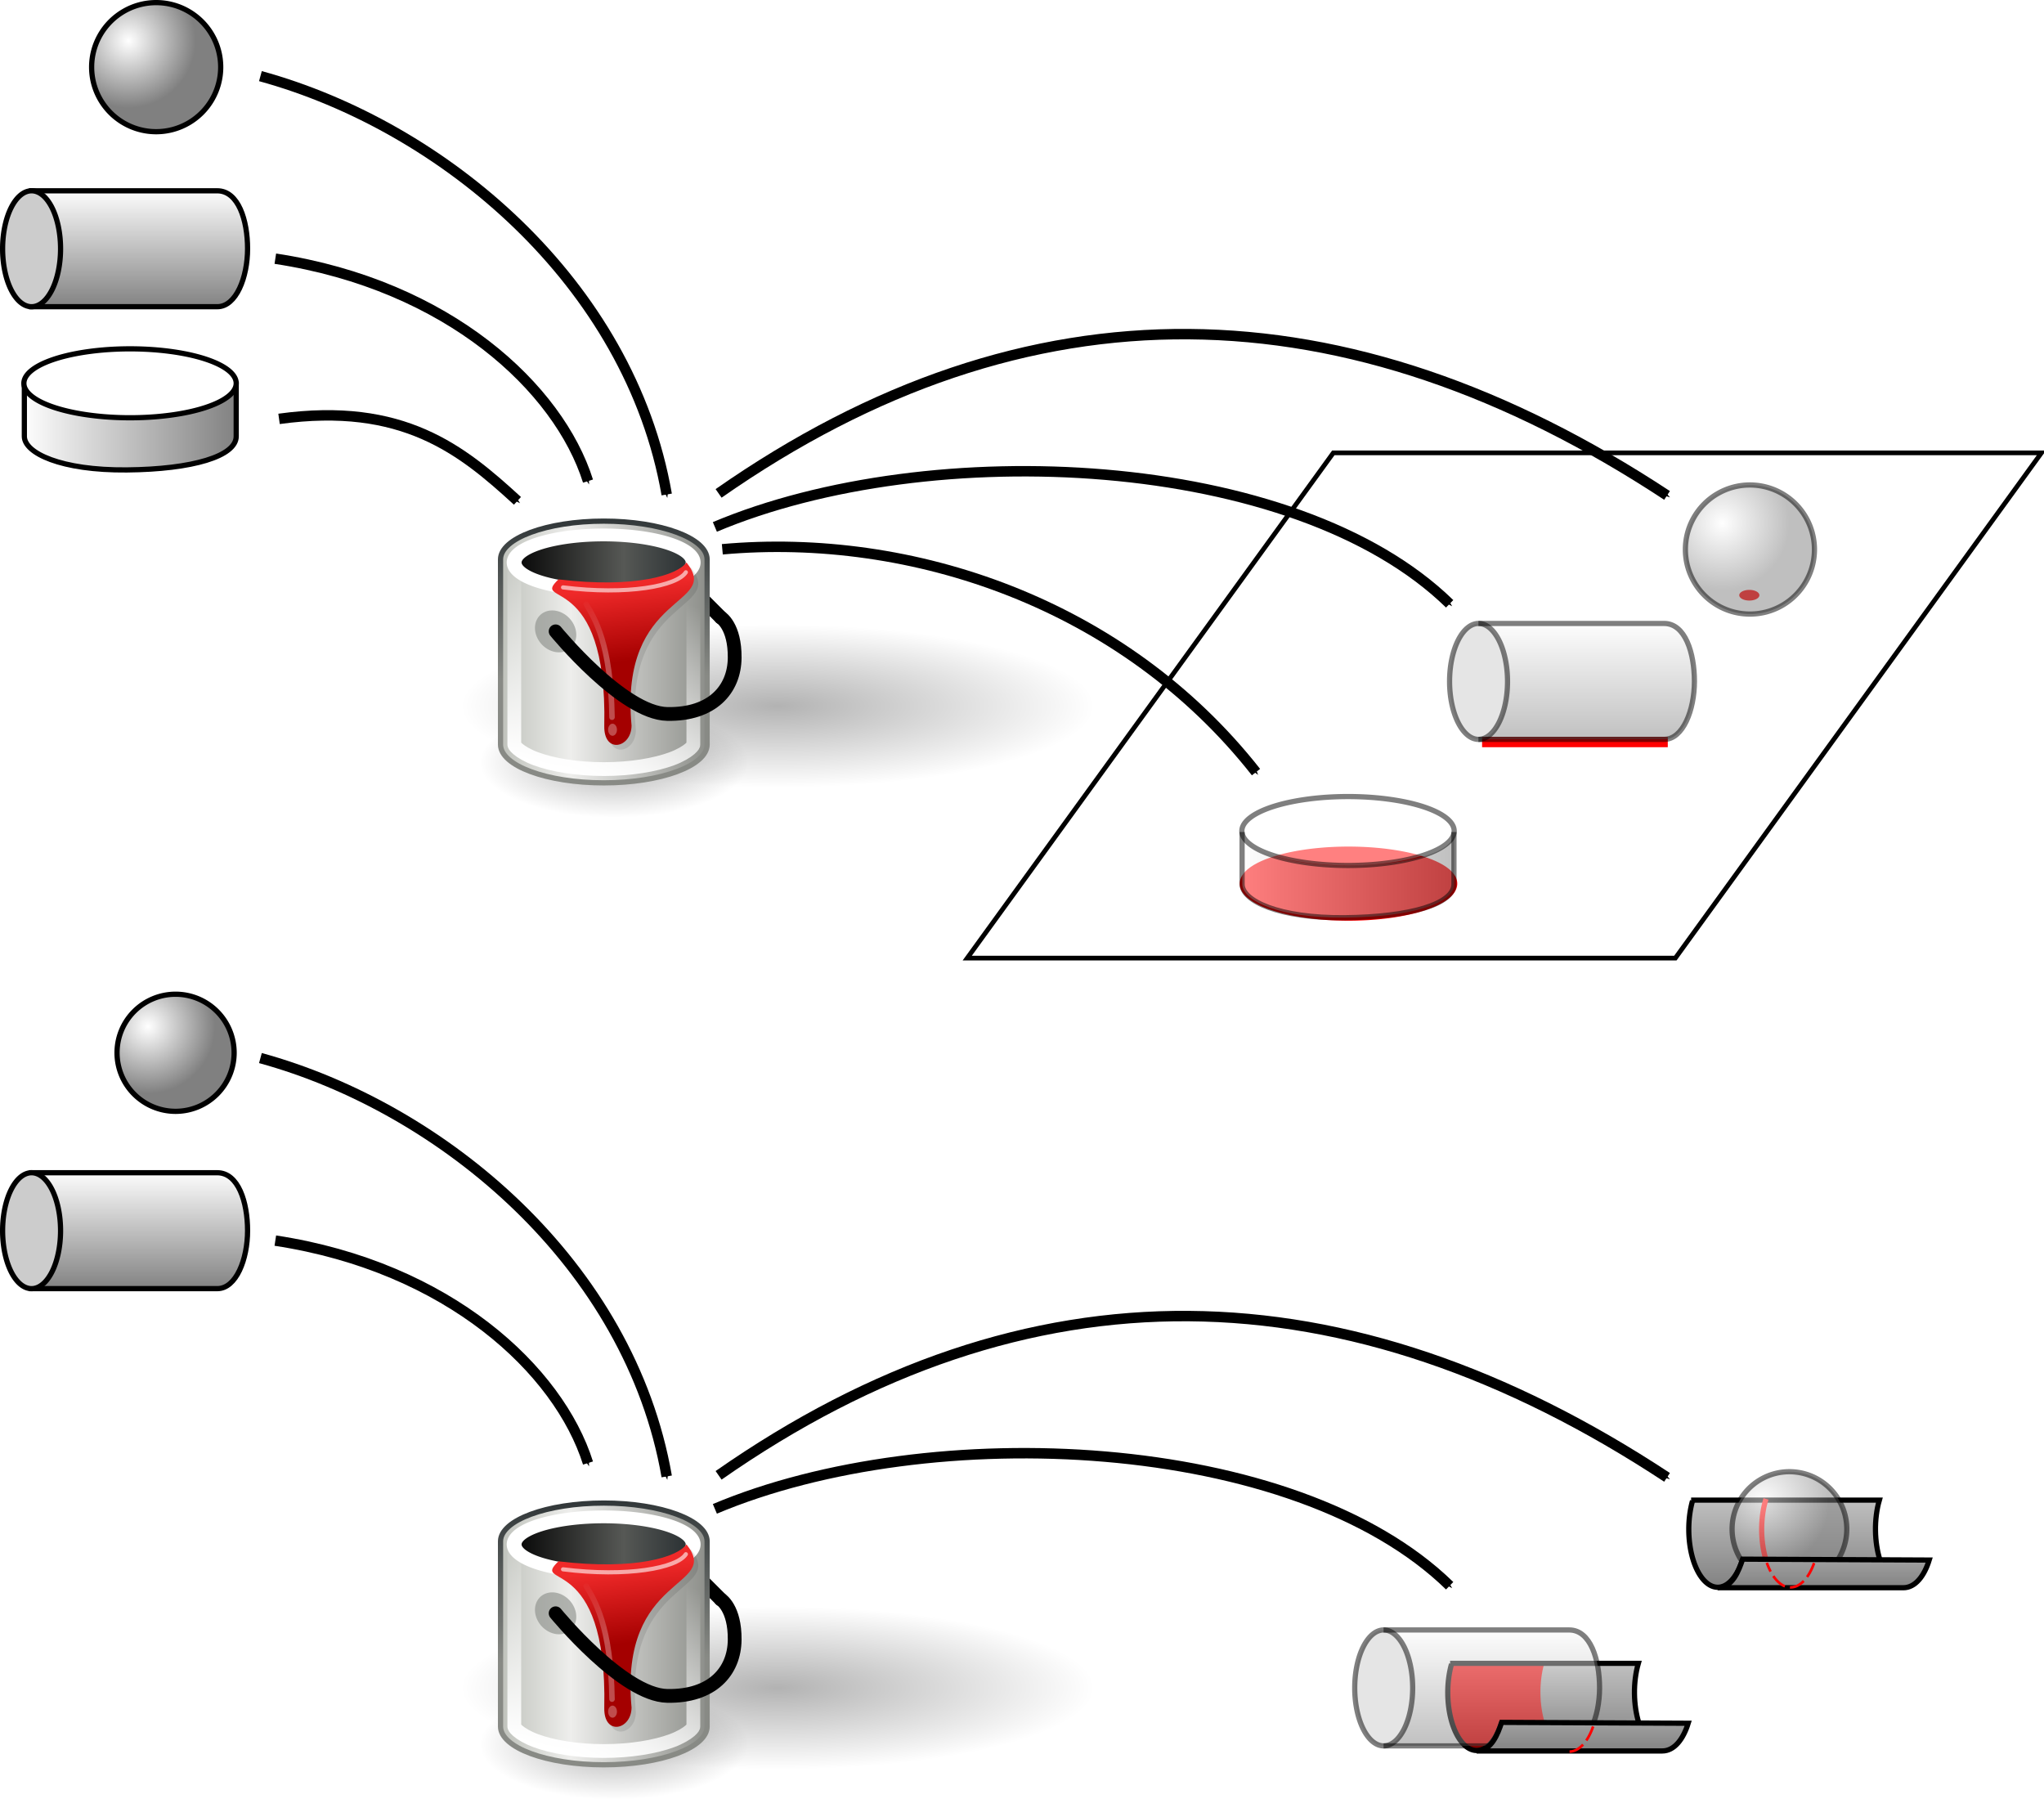 <?xml version="1.0" encoding="UTF-8" standalone="no"?>
<!-- Created with Inkscape (http://www.inkscape.org/) -->
<svg
   xmlns:dc="http://purl.org/dc/elements/1.1/"
   xmlns:cc="http://creativecommons.org/ns#"
   xmlns:rdf="http://www.w3.org/1999/02/22-rdf-syntax-ns#"
   xmlns:svg="http://www.w3.org/2000/svg"
   xmlns="http://www.w3.org/2000/svg"
   xmlns:xlink="http://www.w3.org/1999/xlink"
   xmlns:sodipodi="http://sodipodi.sourceforge.net/DTD/sodipodi-0.dtd"
   xmlns:inkscape="http://www.inkscape.org/namespaces/inkscape"
   width="391.947"
   height="344.959"
   id="svg2"
   sodipodi:version="0.32"
   inkscape:version="0.46"
   sodipodi:docname="liaisons_zone_contact_peinture.svg"
   inkscape:output_extension="org.inkscape.output.svg.inkscape"
   version="1.0">
  <defs
     id="defs4">
    <marker
       inkscape:stockid="Arrow1Mend"
       orient="auto"
       refY="0"
       refX="0"
       id="Arrow1Mend"
       style="overflow:visible">
      <path
         id="path4033"
         d="M 0,0 L 5,-5 L -12.5,0 L 5,5 L 0,0 z"
         style="fill-rule:evenodd;stroke:#000000;stroke-width:1pt;marker-start:none"
         transform="matrix(-0.4,0,0,-0.4,-4,0)" />
    </marker>
    <linearGradient
       id="linearGradient3937">
      <stop
         style="stop-color:#ffffff;stop-opacity:1;"
         offset="0"
         id="stop3939" />
      <stop
         style="stop-color:#808080;stop-opacity:1;"
         offset="1"
         id="stop3941" />
    </linearGradient>
    <inkscape:perspective
       sodipodi:type="inkscape:persp3d"
       inkscape:vp_x="0 : 526.18109 : 1"
       inkscape:vp_y="0 : 1000 : 0"
       inkscape:vp_z="744.09448 : 526.18109 : 1"
       inkscape:persp3d-origin="372.04724 : 350.78739 : 1"
       id="perspective10" />
    <linearGradient
       id="linearGradient11400">
      <stop
         id="stop11402"
         offset="0"
         style="stop-color:#000000;stop-opacity:1;" />
      <stop
         id="stop11404"
         offset="1"
         style="stop-color:#000000;stop-opacity:0;" />
    </linearGradient>
    <linearGradient
       id="linearGradient5137">
      <stop
         id="stop5139"
         offset="0"
         style="stop-color:#eeeeec;stop-opacity:1;" />
      <stop
         id="stop5141"
         offset="1"
         style="stop-color:#e6e6e3;stop-opacity:1;" />
    </linearGradient>
    <linearGradient
       id="linearGradient5225"
       inkscape:collect="always">
      <stop
         id="stop5227"
         offset="0"
         style="stop-color:black;stop-opacity:1;" />
      <stop
         id="stop5229"
         offset="1"
         style="stop-color:black;stop-opacity:0;" />
    </linearGradient>
    <linearGradient
       id="linearGradient5233">
      <stop
         id="stop5235"
         offset="0"
         style="stop-color:#888a85;stop-opacity:1" />
      <stop
         id="stop5237"
         offset="1"
         style="stop-color:#888a85;stop-opacity:1" />
    </linearGradient>
    <linearGradient
       id="linearGradient2872">
      <stop
         id="stop2874"
         offset="0"
         style="stop-color:black;stop-opacity:1;" />
      <stop
         id="stop2876"
         offset="1"
         style="stop-color:#d42828;stop-opacity:1;" />
    </linearGradient>
    <linearGradient
       id="linearGradient2875">
      <stop
         id="stop2877"
         offset="0"
         style="stop-color:#ef2929;stop-opacity:1;" />
      <stop
         id="stop2879"
         offset="1"
         style="stop-color:#c00;stop-opacity:1" />
    </linearGradient>
    <linearGradient
       id="linearGradient2899">
      <stop
         id="stop2901"
         offset="0"
         style="stop-color:#8f5902;stop-opacity:1;" />
      <stop
         id="stop2903"
         offset="1"
         style="stop-color:#633d00;stop-opacity:1;" />
    </linearGradient>
    <linearGradient
       id="linearGradient2907">
      <stop
         id="stop2909"
         offset="0"
         style="stop-color:#c17d11;stop-opacity:1" />
      <stop
         id="stop2911"
         offset="1"
         style="stop-color:#e9b96e;stop-opacity:1;" />
    </linearGradient>
    <linearGradient
       id="linearGradient2915">
      <stop
         id="stop2917"
         offset="0"
         style="stop-color:#e9b96e;stop-opacity:1;" />
      <stop
         id="stop2919"
         offset="1"
         style="stop-color:#c17d11;stop-opacity:1" />
    </linearGradient>
    <linearGradient
       id="linearGradient2976">
      <stop
         id="stop2978"
         offset="0"
         style="stop-color:black;stop-opacity:1;" />
      <stop
         style="stop-color:#565855;stop-opacity:1;"
         offset="0.663"
         id="stop2984" />
      <stop
         id="stop2980"
         offset="1"
         style="stop-color:#2e3436;stop-opacity:1" />
    </linearGradient>
    <linearGradient
       id="linearGradient2986">
      <stop
         id="stop2988"
         offset="0"
         style="stop-color:#babdb6;stop-opacity:1" />
      <stop
         style="stop-color:#eeeeec;stop-opacity:1;"
         offset="0.349"
         id="stop2994" />
      <stop
         id="stop2990"
         offset="1"
         style="stop-color:#888a85;stop-opacity:1" />
    </linearGradient>
    <linearGradient
       id="linearGradient3014"
       inkscape:collect="always">
      <stop
         id="stop3016"
         offset="0"
         style="stop-color:white;stop-opacity:1;" />
      <stop
         id="stop3018"
         offset="1"
         style="stop-color:white;stop-opacity:0;" />
    </linearGradient>
    <linearGradient
       id="linearGradient3080">
      <stop
         id="stop3082"
         offset="0"
         style="stop-color:#a40000;stop-opacity:1" />
      <stop
         id="stop3084"
         offset="1"
         style="stop-color:#ef2929;stop-opacity:1" />
    </linearGradient>
    <linearGradient
       id="linearGradient3096"
       inkscape:collect="always">
      <stop
         id="stop3098"
         offset="0"
         style="stop-color:white;stop-opacity:1;" />
      <stop
         id="stop3100"
         offset="1"
         style="stop-color:white;stop-opacity:0;" />
    </linearGradient>
    <linearGradient
       inkscape:collect="always"
       id="linearGradient3170">
      <stop
         style="stop-color:#2e3436;stop-opacity:1"
         offset="0"
         id="stop3172" />
      <stop
         style="stop-color:#888a85;stop-opacity:1"
         offset="1"
         id="stop3174" />
    </linearGradient>
    <linearGradient
       id="linearGradient3178">
      <stop
         id="stop3180"
         offset="0"
         style="stop-color:#babdb6;stop-opacity:1" />
      <stop
         id="stop3182"
         offset="1"
         style="stop-color:#d3d7cf;stop-opacity:1" />
    </linearGradient>
    <linearGradient
       id="linearGradient3186">
      <stop
         id="stop3188"
         offset="0"
         style="stop-color:#555753;stop-opacity:1" />
      <stop
         id="stop3190"
         offset="1"
         style="stop-color:#888a85;stop-opacity:1" />
    </linearGradient>
    <inkscape:perspective
       id="perspective2703"
       inkscape:persp3d-origin="24 : 16 : 1"
       inkscape:vp_z="48 : 24 : 1"
       inkscape:vp_y="0 : 1000 : 0"
       inkscape:vp_x="0 : 24 : 1"
       sodipodi:type="inkscape:persp3d" />
    <radialGradient
       inkscape:collect="always"
       xlink:href="#linearGradient5225"
       id="radialGradient3869"
       gradientUnits="userSpaceOnUse"
       gradientTransform="matrix(2.557,0,0,0.658,17.98,997.037)"
       cx="23.938"
       cy="42.688"
       fx="23.938"
       fy="42.688"
       r="23.76" />
    <radialGradient
       inkscape:collect="always"
       xlink:href="#linearGradient5225"
       id="radialGradient3871"
       gradientUnits="userSpaceOnUse"
       gradientTransform="matrix(1,0,0,0.248,0,32.117)"
       cx="23.938"
       cy="42.688"
       fx="23.938"
       fy="42.688"
       r="23.76" />
    <linearGradient
       inkscape:collect="always"
       xlink:href="#linearGradient2976"
       id="linearGradient3879"
       gradientUnits="userSpaceOnUse"
       x1="62.96"
       y1="31"
       x2="76.702"
       y2="31" />
    <linearGradient
       inkscape:collect="always"
       xlink:href="#linearGradient3096"
       id="linearGradient3889"
       gradientUnits="userSpaceOnUse"
       gradientTransform="matrix(2.641,0,0,2.641,16.798,917.048)"
       x1="11.297"
       y1="37.5"
       x2="10.297"
       y2="32.891" />
    <linearGradient
       inkscape:collect="always"
       xlink:href="#linearGradient3080"
       id="linearGradient3892"
       gradientUnits="userSpaceOnUse"
       gradientTransform="matrix(2.641,0,0,2.641,16.798,917.048)"
       x1="11.27"
       y1="37.857"
       x2="10.562"
       y2="32.488" />
    <linearGradient
       inkscape:collect="always"
       xlink:href="#linearGradient3014"
       id="linearGradient3898"
       gradientUnits="userSpaceOnUse"
       gradientTransform="matrix(2.641,0,0,2.641,-102.053,890.636)"
       x1="47.52"
       y1="53.989"
       x2="51.531"
       y2="40.391" />
    <linearGradient
       inkscape:collect="always"
       xlink:href="#linearGradient2986"
       id="linearGradient3901"
       gradientUnits="userSpaceOnUse"
       gradientTransform="matrix(2.652,0,0,2.703,-102.581,888.313)"
       x1="47.999"
       y1="47.27"
       x2="63.938"
       y2="47.27" />
    <linearGradient
       inkscape:collect="always"
       xlink:href="#linearGradient3170"
       id="linearGradient3903"
       gradientUnits="userSpaceOnUse"
       x1="5.312"
       y1="26.999"
       x2="5.625"
       y2="39"
       gradientTransform="matrix(2.641,0,0,2.641,22.08,917.048)" />
    <radialGradient
       inkscape:collect="always"
       xlink:href="#linearGradient3937"
       id="radialGradient3943"
       cx="5.303"
       cy="956.903"
       fx="5.303"
       fy="956.903"
       r="12.875"
       gradientUnits="userSpaceOnUse" />
    <linearGradient
       inkscape:collect="always"
       xlink:href="#linearGradient3937"
       id="linearGradient3980"
       gradientUnits="userSpaceOnUse"
       x1="33.209"
       y1="950.847"
       x2="33.209"
       y2="974.07"
       gradientTransform="translate(-11.429,-20.714)" />
    <linearGradient
       inkscape:collect="always"
       xlink:href="#linearGradient3937"
       id="linearGradient4004"
       x1="2.089"
       y1="972.719"
       x2="43.714"
       y2="972.719"
       gradientUnits="userSpaceOnUse" />
    <linearGradient
       inkscape:collect="always"
       xlink:href="#linearGradient3937"
       id="linearGradient7447"
       gradientUnits="userSpaceOnUse"
       gradientTransform="translate(380.051,9.982)"
       x1="33.209"
       y1="950.847"
       x2="33.209"
       y2="974.07" />
    <radialGradient
       inkscape:collect="always"
       xlink:href="#linearGradient3937"
       id="radialGradient7451"
       gradientUnits="userSpaceOnUse"
       cx="5.303"
       cy="956.903"
       fx="5.303"
       fy="956.903"
       r="12.875" />
    <linearGradient
       inkscape:collect="always"
       xlink:href="#linearGradient3937"
       id="linearGradient7453"
       gradientUnits="userSpaceOnUse"
       gradientTransform="translate(318.574,57.597)"
       x1="2.089"
       y1="972.719"
       x2="43.714"
       y2="972.719" />
    <radialGradient
       inkscape:collect="always"
       xlink:href="#linearGradient5225"
       id="radialGradient2575"
       gradientUnits="userSpaceOnUse"
       gradientTransform="matrix(2.557,0,0,0.658,17.98,997.037)"
       cx="23.938"
       cy="42.688"
       fx="23.938"
       fy="42.688"
       r="23.76" />
    <radialGradient
       inkscape:collect="always"
       xlink:href="#linearGradient5225"
       id="radialGradient2577"
       gradientUnits="userSpaceOnUse"
       gradientTransform="matrix(1,0,0,0.248,0,32.117)"
       cx="23.938"
       cy="42.688"
       fx="23.938"
       fy="42.688"
       r="23.76" />
    <linearGradient
       inkscape:collect="always"
       xlink:href="#linearGradient2986"
       id="linearGradient2579"
       gradientUnits="userSpaceOnUse"
       gradientTransform="matrix(2.652,0,0,2.703,-102.581,888.313)"
       x1="47.999"
       y1="47.27"
       x2="63.938"
       y2="47.27" />
    <linearGradient
       inkscape:collect="always"
       xlink:href="#linearGradient3170"
       id="linearGradient2581"
       gradientUnits="userSpaceOnUse"
       gradientTransform="matrix(2.641,0,0,2.641,22.08,917.048)"
       x1="5.312"
       y1="26.999"
       x2="5.625"
       y2="39" />
    <linearGradient
       inkscape:collect="always"
       xlink:href="#linearGradient3014"
       id="linearGradient2583"
       gradientUnits="userSpaceOnUse"
       gradientTransform="matrix(2.641,0,0,2.641,-102.053,890.636)"
       x1="47.52"
       y1="53.989"
       x2="51.531"
       y2="40.391" />
    <linearGradient
       inkscape:collect="always"
       xlink:href="#linearGradient2976"
       id="linearGradient2585"
       gradientUnits="userSpaceOnUse"
       x1="62.96"
       y1="31"
       x2="76.702"
       y2="31" />
    <linearGradient
       inkscape:collect="always"
       xlink:href="#linearGradient3080"
       id="linearGradient2587"
       gradientUnits="userSpaceOnUse"
       gradientTransform="matrix(2.641,0,0,2.641,16.798,917.048)"
       x1="11.27"
       y1="37.857"
       x2="10.562"
       y2="32.488" />
    <linearGradient
       inkscape:collect="always"
       xlink:href="#linearGradient3096"
       id="linearGradient2589"
       gradientUnits="userSpaceOnUse"
       gradientTransform="matrix(2.641,0,0,2.641,16.798,917.048)"
       x1="11.297"
       y1="37.5"
       x2="10.297"
       y2="32.891" />
    <radialGradient
       inkscape:collect="always"
       xlink:href="#linearGradient3937"
       id="radialGradient2591"
       gradientUnits="userSpaceOnUse"
       cx="5.303"
       cy="956.903"
       fx="5.303"
       fy="956.903"
       r="12.875" />
    <linearGradient
       inkscape:collect="always"
       xlink:href="#linearGradient3937"
       id="linearGradient2593"
       gradientUnits="userSpaceOnUse"
       gradientTransform="translate(-11.429,-20.714)"
       x1="33.209"
       y1="950.847"
       x2="33.209"
       y2="974.07" />
    <linearGradient
       inkscape:collect="always"
       xlink:href="#linearGradient3937"
       id="linearGradient2599"
       gradientUnits="userSpaceOnUse"
       gradientTransform="translate(380.051,9.982)"
       x1="33.209"
       y1="950.847"
       x2="33.209"
       y2="974.07" />
    <radialGradient
       inkscape:collect="always"
       xlink:href="#linearGradient3937"
       id="radialGradient2601"
       gradientUnits="userSpaceOnUse"
       cx="5.303"
       cy="956.903"
       fx="5.303"
       fy="956.903"
       r="12.875" />
    <linearGradient
       inkscape:collect="always"
       xlink:href="#linearGradient3937"
       id="linearGradient3434"
       gradientUnits="userSpaceOnUse"
       gradientTransform="translate(265.663,194.184)"
       x1="33.209"
       y1="950.847"
       x2="33.209"
       y2="974.07" />
    <linearGradient
       inkscape:collect="always"
       xlink:href="#linearGradient3937"
       id="linearGradient3437"
       gradientUnits="userSpaceOnUse"
       x1="296.793"
       y1="384.252"
       x2="296.793"
       y2="418.65"
       gradientTransform="translate(-5.003,749.522)" />
    <linearGradient
       inkscape:collect="always"
       xlink:href="#linearGradient3937"
       id="linearGradient3463"
       gradientUnits="userSpaceOnUse"
       gradientTransform="translate(41.214,718.228)"
       x1="296.793"
       y1="384.252"
       x2="296.793"
       y2="418.65" />
    <linearGradient
       inkscape:collect="always"
       xlink:href="#linearGradient3937"
       id="linearGradient3465"
       gradientUnits="userSpaceOnUse"
       gradientTransform="translate(311.879,162.891)"
       x1="33.209"
       y1="950.847"
       x2="33.209"
       y2="974.07" />
  </defs>
  <sodipodi:namedview
     id="base"
     pagecolor="#ffffff"
     bordercolor="#666666"
     borderopacity="1.0"
     inkscape:pageopacity="0.0"
     inkscape:pageshadow="2"
     inkscape:zoom="1.0885714"
     inkscape:cx="0.58448227"
     inkscape:cy="126.8507"
     inkscape:document-units="px"
     inkscape:current-layer="layer1"
     showgrid="false"
     inkscape:window-width="906"
     inkscape:window-height="667"
     inkscape:window-x="110"
     inkscape:window-y="99" />
  <g
     inkscape:label="Calque 1"
     inkscape:groupmode="layer"
     id="layer1"
     transform="translate(2.08,-832.052)">
    <path
       style="fill:url(#linearGradient3463);fill-opacity:1;fill-rule:nonzero;stroke:none;stroke-width:1;stroke-linecap:butt;stroke-linejoin:miter;stroke-miterlimit:4;stroke-dashoffset:0;stroke-opacity:1"
       d="M 322.316,1120.072 L 358.143,1120.072 C 357.754,1121.938 357.663,1123.991 357.642,1125.813 C 357.588,1130.549 359.13,1136.378 363.31,1136.378 L 327.139,1136.378 C 323.567,1136.378 321.512,1128.985 321.512,1125.699 C 321.512,1123.917 321.688,1121.623 322.316,1120.072 z"
       id="path3453"
       sodipodi:nodetypes="ccsccsc" />
    <path
       sodipodi:type="arc"
       style="fill:none;fill-opacity:1;fill-rule:nonzero;stroke:#000000;stroke-width:1;stroke-linecap:butt;stroke-linejoin:miter;stroke-miterlimit:4;stroke-dasharray:none;stroke-dashoffset:0;stroke-opacity:1"
       id="path3457"
       sodipodi:cx="15.404826"
       sodipodi:cy="962.45862"
       sodipodi:rx="5.5558391"
       sodipodi:ry="11.111678"
       d="M 20.216,968.014 A 5.556,11.112 0 0 1 10.593,956.903"
       transform="translate(311.879,162.891)"
       sodipodi:start="0.52359878"
       sodipodi:end="3.6651914"
       sodipodi:open="true" />
    <path
       style="fill:none;fill-opacity:1;fill-rule:nonzero;stroke:#000000;stroke-width:1;stroke-linecap:butt;stroke-linejoin:miter;stroke-miterlimit:4;stroke-dashoffset:0;stroke-opacity:1"
       d="M 358.392,1131.09 C 357.345,1127.72 357.237,1123.335 358.297,1119.661 L 322.201,1119.661"
       id="path3459"
       sodipodi:nodetypes="cc" />
    <g
       id="g3921"
       transform="translate(67.857,-57.714)">
      <path
         style="opacity:0.3;fill:url(#radialGradient3869);fill-opacity:1;fill-rule:evenodd;stroke:none;stroke-width:1px;stroke-linecap:butt;stroke-linejoin:miter;stroke-opacity:1"
         d="M 139.954,1025.137 C 139.954,1033.771 112.734,1040.778 79.195,1040.778 C 45.656,1040.778 18.435,1033.771 18.435,1025.137 C 18.435,1016.504 45.656,1009.496 79.195,1009.496 C 112.734,1009.496 139.954,1016.504 139.954,1025.137 z"
         id="path13582" />
      <g
         id="g3907">
        <path
           transform="matrix(1.084,0,0,1.796,21.887,959.249)"
           d="M 47.697,42.688 A 23.76,5.884 0 1 1 0.178,42.688 A 23.76,5.884 0 1 1 47.697,42.688 z"
           sodipodi:ry="5.8835783"
           sodipodi:rx="23.75956"
           sodipodi:cy="42.6875"
           sodipodi:cx="23.9375"
           id="path3059"
           style="opacity:0.3;fill:url(#radialGradient3871);fill-opacity:1;fill-rule:evenodd;stroke:none;stroke-width:1px;stroke-linecap:butt;stroke-linejoin:miter;stroke-opacity:1"
           sodipodi:type="arc" />
        <path
           sodipodi:nodetypes="cc"
           id="path3022"
           d="M 68.3,1008.167 L 60.377,1000.243"
           style="fill:none;fill-opacity:0.75;fill-rule:evenodd;stroke:#000000;stroke-width:2.641px;stroke-linecap:round;stroke-linejoin:round;stroke-opacity:1" />
        <path
           sodipodi:nodetypes="cccsccc"
           id="path2960"
           d="M 45.849,989.679 C 34.916,989.679 26.042,992.965 26.042,997.015 L 26.042,1032.522 C 26.042,1036.571 34.916,1039.858 45.849,1039.858 C 56.783,1039.858 65.656,1036.571 65.656,1032.522 L 65.656,997.015 C 65.656,992.965 56.783,989.679 45.849,989.679 z"
           style="fill:url(#linearGradient3901);fill-opacity:1;stroke:url(#linearGradient3903);stroke-width:1;stroke-linecap:round;stroke-linejoin:miter;stroke-miterlimit:4;stroke-dasharray:none;stroke-dashoffset:1.2;stroke-opacity:1" />
        <path
           sodipodi:nodetypes="cssccsssssccssc"
           id="path3012"
           d="M 45.85,992.32 C 40.65,992.32 35.983,993.123 32.81,994.301 C 31.223,994.889 29.986,995.636 29.343,996.199 C 28.7,996.762 28.683,996.981 28.683,997.024 L 28.683,1032.515 C 28.683,1032.558 28.7,1032.777 29.343,1033.34 C 29.986,1033.903 31.223,1034.65 32.81,1035.238 C 35.983,1036.416 40.65,1037.219 45.85,1037.219 C 51.051,1037.219 55.718,1036.416 58.891,1035.238 C 60.478,1034.65 61.715,1033.903 62.358,1033.34 C 63,1032.777 63.018,1032.558 63.018,1032.515 L 63.018,997.024 C 63.018,996.981 63,996.762 62.358,996.199 C 61.715,995.636 60.478,994.889 58.891,994.301 C 55.718,993.123 51.051,992.32 45.85,992.32 z"
           style="fill:none;fill-opacity:1;stroke:url(#linearGradient3898);stroke-width:2.646;stroke-linecap:round;stroke-linejoin:miter;stroke-miterlimit:4;stroke-dashoffset:1.2;stroke-opacity:1" />
        <path
           transform="matrix(2.452,0,0,2.112,-127.049,932.135)"
           d="M 77.5,31 A 7,2.5 0 1 1 63.5,31 A 7,2.5 0 1 1 77.5,31 z"
           sodipodi:ry="2.5"
           sodipodi:rx="7"
           sodipodi:cy="31"
           sodipodi:cx="70.5"
           id="path2966"
           style="fill:url(#linearGradient3879);fill-opacity:1;stroke:#ffffff;stroke-width:1.163;stroke-linecap:round;stroke-linejoin:miter;stroke-miterlimit:4;stroke-dasharray:none;stroke-dashoffset:1.2;stroke-opacity:1"
           sodipodi:type="arc" />
        <path
           sodipodi:nodetypes="ccccc"
           id="path3106"
           d="M 46.762,1029.859 C 46.392,1004.791 36.812,1006.468 41.452,1002.209 C 54.35,1003.055 60.772,1000.845 62.523,998.51 C 69.32,1006.989 49.615,1004.029 51.995,1029.795 C 51.954,1034.103 46.66,1035.276 46.762,1029.859 z"
           style="opacity:0.1;fill:#000000;fill-opacity:1;fill-rule:evenodd;stroke:none;stroke-width:1px;stroke-linecap:butt;stroke-linejoin:miter;stroke-opacity:1" />
        <path
           transform="matrix(1.981,0.33,0,2.268,26.702,928.095)"
           d="M 7,35.747 A 2,1.747 0 1 1 3,35.747 A 2,1.747 0 1 1 7,35.747 z"
           sodipodi:ry="1.7470434"
           sodipodi:rx="2"
           sodipodi:cy="35.747044"
           sodipodi:cx="5"
           id="path3030"
           style="opacity:0.6;fill:#888a85;fill-opacity:1;stroke:none;stroke-width:1;stroke-linecap:round;stroke-linejoin:round;stroke-miterlimit:4;stroke-dasharray:none;stroke-opacity:1"
           sodipodi:type="arc" />
        <path
           sodipodi:nodetypes="ccccc"
           id="path3068"
           d="M 45.936,1028.951 C 46.598,998.766 31.654,1006.096 37.16,1000.847 C 52.068,1002.63 60.039,999.968 61.697,997.602 C 68.495,1006.081 48.79,1003.121 51.169,1028.887 C 51.129,1033.195 45.834,1034.368 45.936,1028.951 z"
           style="fill:url(#linearGradient3892);fill-opacity:1;fill-rule:evenodd;stroke:none;stroke-width:1px;stroke-linecap:butt;stroke-linejoin:miter;stroke-opacity:1" />
        <path
           sodipodi:nodetypes="cs"
           id="path3088"
           d="M 42.467,1005.608 C 44.033,1008.225 47.221,1013.186 47.419,1027.274"
           style="opacity:0.3;fill:none;fill-opacity:1;fill-rule:evenodd;stroke:url(#linearGradient3889);stroke-width:1.056;stroke-linecap:round;stroke-linejoin:miter;stroke-miterlimit:4;stroke-dasharray:none;stroke-opacity:1" />
        <path
           sodipodi:nodetypes="czzc"
           id="path3028"
           d="M 36.607,1010.808 C 36.607,1010.808 49.447,1026.505 58.031,1026.651 C 66.615,1026.798 70.885,1021.976 70.941,1015.885 C 70.998,1009.794 68.3,1008.167 68.3,1008.167"
           style="fill:none;fill-opacity:0.75;fill-rule:evenodd;stroke:#000000;stroke-width:2.641px;stroke-linecap:round;stroke-linejoin:round;stroke-opacity:1" />
        <path
           sodipodi:nodetypes="cc"
           id="path3070"
           d="M 38.029,1002.384 C 50.355,1003.937 59.907,1002.133 61.581,999.485"
           style="opacity:0.6;fill:none;fill-opacity:1;fill-rule:evenodd;stroke:#ffffff;stroke-width:0.792;stroke-linecap:round;stroke-linejoin:miter;stroke-miterlimit:4;stroke-dasharray:none;stroke-opacity:1" />
        <path
           transform="matrix(2.043,0,0,3.147,23.563,895.261)"
           d="M 12.141,42.711 A 0.414,0.367 0 1 1 11.312,42.711 A 0.414,0.367 0 1 1 12.141,42.711 z"
           sodipodi:ry="0.3671875"
           sodipodi:rx="0.4140625"
           sodipodi:cy="42.710938"
           sodipodi:cx="11.726562"
           id="path3104"
           style="opacity:0.3;fill:#ffffff;fill-opacity:1;stroke:none;stroke-width:0.4;stroke-linecap:round;stroke-linejoin:miter;stroke-miterlimit:4;stroke-dasharray:none;stroke-dashoffset:1.2;stroke-opacity:1"
           sodipodi:type="arc" />
      </g>
    </g>
    <path
       sodipodi:type="arc"
       style="opacity:1;fill:url(#radialGradient3943);fill-opacity:1;fill-rule:nonzero;stroke:#000000;stroke-width:1.002;stroke-linecap:butt;stroke-linejoin:miter;stroke-miterlimit:4;stroke-dasharray:none;stroke-dashoffset:0;stroke-opacity:1"
       id="path3853"
       sodipodi:cx="10.606602"
       sodipodi:cy="961.95355"
       sodipodi:rx="12.374369"
       sodipodi:ry="12.374369"
       d="M 22.981,961.954 A 12.374,12.374 0 1 1 -1.768,961.954 A 12.374,12.374 0 1 1 22.981,961.954 z"
       transform="translate(17.259,-117.027)" />
    <g
       id="g3982"
       transform="translate(0,-62)">
      <path
         sodipodi:nodetypes="cczccc"
         id="rect3947"
         d="M 3.976,930.633 L 39.584,930.633 C 43.618,930.633 45.393,936.262 45.393,941.744 C 45.393,947.227 43.21,952.856 39.584,952.856 L 3.976,952.856 L 3.976,930.633 z"
         style="fill:url(#linearGradient3980);fill-opacity:1;fill-rule:nonzero;stroke:#000000;stroke-width:1;stroke-linecap:butt;stroke-linejoin:miter;stroke-miterlimit:4;stroke-dashoffset:0;stroke-opacity:1" />
      <path
         transform="translate(-11.429,-20.714)"
         d="M 20.961,962.459 A 5.556,11.112 0 1 1 9.849,962.459 A 5.556,11.112 0 1 1 20.961,962.459 z"
         sodipodi:ry="11.111678"
         sodipodi:rx="5.5558391"
         sodipodi:cy="962.45862"
         sodipodi:cx="15.404826"
         id="path3945"
         style="fill:#cccccc;fill-opacity:1;fill-rule:nonzero;stroke:#000000;stroke-width:1;stroke-linecap:butt;stroke-linejoin:miter;stroke-miterlimit:4;stroke-dasharray:none;stroke-dashoffset:0;stroke-opacity:1"
         sodipodi:type="arc" />
    </g>
    <g
       id="g4009"
       transform="translate(0,-62)">
      <path
         sodipodi:nodetypes="ccczcc"
         id="rect3988"
         d="M 2.589,967.719 L 43.214,967.719 L 43.214,977.719 C 43.214,981.51 34.881,984.032 22.232,984.148 C 9.583,984.264 2.589,980.902 2.589,977.719 L 2.589,967.719 z"
         style="fill:url(#linearGradient4004);fill-opacity:1;fill-rule:nonzero;stroke:#000000;stroke-width:1;stroke-linecap:butt;stroke-linejoin:miter;stroke-miterlimit:4;stroke-dashoffset:0;stroke-opacity:1" />
      <path
         d="M 43.214,967.541 A 20.357,6.607 0 1 1 2.5,967.541 A 20.357,6.607 0 1 1 43.214,967.541 z"
         sodipodi:ry="6.6071429"
         sodipodi:rx="20.357143"
         sodipodi:cy="967.54077"
         sodipodi:cx="22.857143"
         id="path3986"
         style="opacity:1;fill:#ffffff;fill-opacity:1;fill-rule:nonzero;stroke:#000000;stroke-width:1;stroke-linecap:butt;stroke-linejoin:miter;stroke-miterlimit:4;stroke-dasharray:none;stroke-dashoffset:0;stroke-opacity:1"
         sodipodi:type="arc" />
    </g>
    <path
       style="fill:none;fill-rule:evenodd;stroke:#000000;stroke-width:2;stroke-linecap:butt;stroke-linejoin:miter;marker-end:url(#Arrow1Mend);stroke-miterlimit:4;stroke-dasharray:none;stroke-opacity:1"
       d="M 50.714,881.648 C 83.931,886.696 105.054,906.474 110.671,924.288"
       id="path4015"
       sodipodi:nodetypes="cc" />
    <path
       style="fill:none;fill-rule:evenodd;stroke:#000000;stroke-width:2;stroke-linecap:butt;stroke-linejoin:miter;marker-end:url(#Arrow1Mend);stroke-miterlimit:4;stroke-dasharray:none;stroke-opacity:1"
       d="M 51.429,912.362 C 75.181,909.086 86.46,918.283 97.143,928.076"
       id="path4017"
       sodipodi:nodetypes="cc" />
    <path
       style="fill:none;fill-rule:evenodd;stroke:#000000;stroke-width:2;stroke-linecap:butt;stroke-linejoin:miter;marker-end:url(#Arrow1Mend);stroke-miterlimit:4;stroke-dasharray:none;stroke-opacity:1"
       d="M 47.857,846.648 C 82.85,856.247 118.688,886.215 125.765,926.857"
       id="path4019"
       sodipodi:nodetypes="cc" />
    <rect
       style="opacity:1;fill:none;fill-opacity:1;fill-rule:nonzero;stroke:#000000;stroke-width:1.111;stroke-linecap:butt;stroke-linejoin:miter;stroke-miterlimit:4;stroke-dasharray:none;stroke-dashoffset:0;stroke-opacity:1"
       id="rect5829"
       width="135.785"
       height="119.592"
       x="919.492"
       y="1134.414"
       transform="matrix(1,0,-0.587,0.81,0,0)" />
    <path
       style="fill:none;fill-rule:evenodd;stroke:#000000;stroke-width:2;stroke-linecap:butt;stroke-linejoin:miter;marker-end:url(#Arrow1Mend);stroke-miterlimit:4;stroke-dasharray:none;stroke-opacity:1"
       d="M 135.714,926.648 C 195.139,885.155 256.152,886.592 317.585,927.036"
       id="path5831"
       sodipodi:nodetypes="cc" />
    <path
       style="fill:none;fill-rule:evenodd;stroke:#000000;stroke-width:2;stroke-linecap:butt;stroke-linejoin:miter;marker-end:url(#Arrow1Mend);stroke-miterlimit:4;stroke-dasharray:none;stroke-opacity:1"
       d="M 135,933.076 C 176.359,915.663 246.231,918.869 275.897,947.818"
       id="path5833"
       sodipodi:nodetypes="cc" />
    <path
       style="fill:none;fill-rule:evenodd;stroke:#000000;stroke-width:2;stroke-linecap:butt;stroke-linejoin:miter;marker-end:url(#Arrow1Mend);stroke-miterlimit:4;stroke-dasharray:none;stroke-opacity:1"
       d="M 136.429,937.362 C 172.763,934.093 213.342,947.752 238.763,980.085"
       id="path5835"
       sodipodi:nodetypes="cc" />
    <path
       sodipodi:type="arc"
       style="opacity:1;fill:#ff0000;fill-opacity:1;fill-rule:nonzero;stroke:none;stroke-width:2;stroke-linecap:butt;stroke-linejoin:miter;stroke-miterlimit:4;stroke-dasharray:none;stroke-dashoffset:0;stroke-opacity:1"
       id="path7382"
       sodipodi:cx="359.36176"
       sodipodi:cy="946.16992"
       sodipodi:rx="1.928355"
       sodipodi:ry="1.0215921"
       d="M 361.29,946.17 A 1.928,1.022 0 1 1 357.433,946.17 A 1.928,1.022 0 1 1 361.29,946.17 z"
       transform="translate(-26,0)" />
    <path
       style="fill:none;fill-rule:evenodd;stroke:#ff0000;stroke-width:2;stroke-linecap:butt;stroke-linejoin:miter;stroke-miterlimit:4;stroke-dasharray:none;stroke-opacity:1"
       d="M 282.117,974.309 L 317.725,974.309"
       id="path7384" />
    <path
       sodipodi:type="arc"
       style="fill:#ff0000;fill-opacity:1;fill-rule:nonzero;stroke:#ff0000;stroke-width:1;stroke-linecap:butt;stroke-linejoin:miter;stroke-miterlimit:4;stroke-dasharray:none;stroke-dashoffset:0;stroke-opacity:1"
       id="path7390"
       sodipodi:cx="22.857143"
       sodipodi:cy="967.54077"
       sodipodi:rx="20.357143"
       sodipodi:ry="6.6071429"
       d="M 43.214,967.541 A 20.357,6.607 0 1 1 2.5,967.541 A 20.357,6.607 0 1 1 43.214,967.541 z"
       transform="translate(233.643,33.927)" />
    <g
       id="g7414"
       transform="translate(-85.022,-33.76)">
      <path
         sodipodi:nodetypes="cccczcc"
         id="path7400"
         d="M 321.164,1025.316 C 321.164,1028.689 329.867,1031.708 340.8,1031.756 C 349.835,1031.756 361.789,1030.146 361.789,1025.316 L 361.789,1035.316 C 361.789,1039.106 353.456,1041.629 340.807,1041.745 C 328.158,1041.861 321.164,1038.498 321.164,1035.316 L 321.164,1025.316 z"
         style="opacity:0.5;fill:url(#linearGradient7453);fill-opacity:1;fill-rule:nonzero;stroke:none;stroke-width:1;stroke-linecap:butt;stroke-linejoin:miter;stroke-miterlimit:4;stroke-dashoffset:0;stroke-opacity:1" />
      <path
         transform="translate(318.574,57.597)"
         d="M 43.214,967.541 A 20.357,6.607 0 1 1 2.5,967.541 A 20.357,6.607 0 1 1 43.214,967.541 z"
         sodipodi:ry="6.6071429"
         sodipodi:rx="20.357143"
         sodipodi:cy="967.54077"
         sodipodi:cx="22.857143"
         id="path7402"
         style="fill:#ffffff;fill-opacity:0.502;fill-rule:nonzero;stroke:#000000;stroke-width:1;stroke-linecap:butt;stroke-linejoin:miter;stroke-miterlimit:4;stroke-dasharray:none;stroke-dashoffset:0;stroke-opacity:0.502"
         sodipodi:type="arc" />
      <path
         sodipodi:nodetypes="cczcc"
         id="path7410"
         d="M 361.744,1025.332 L 361.744,1035.332 C 361.744,1039.122 353.411,1041.645 340.762,1041.761 C 328.113,1041.877 321.119,1038.515 321.119,1035.332 L 321.119,1025.332"
         style="opacity:0.5;fill:none;fill-opacity:1;fill-rule:nonzero;stroke:#000000;stroke-width:1;stroke-linecap:butt;stroke-linejoin:miter;stroke-miterlimit:4;stroke-dashoffset:0;stroke-opacity:1" />
    </g>
    <g
       id="g7442"
       transform="translate(-114.017,-9.744)">
      <path
         sodipodi:nodetypes="cczcczc"
         id="path7423"
         d="M 395.456,961.329 L 431.063,961.329 C 435.097,961.329 436.872,966.958 436.872,972.441 C 436.872,977.924 434.69,983.553 431.063,983.553 L 395.456,983.553 C 398.769,983.553 400.983,978.355 400.896,972.14 C 400.809,965.925 398.835,961.329 395.456,961.329 z"
         style="opacity:0.5;fill:url(#linearGradient7447);fill-opacity:1;fill-rule:nonzero;stroke:none;stroke-width:1;stroke-linecap:butt;stroke-linejoin:miter;stroke-miterlimit:4;stroke-dashoffset:0;stroke-opacity:1" />
      <path
         transform="translate(380.051,9.982)"
         d="M 20.961,962.459 A 5.556,11.112 0 1 1 9.849,962.459 A 5.556,11.112 0 1 1 20.961,962.459 z"
         sodipodi:ry="11.111678"
         sodipodi:rx="5.5558391"
         sodipodi:cy="962.45862"
         sodipodi:cx="15.404826"
         id="path7425"
         style="fill:#cccccc;fill-opacity:0.502;fill-rule:nonzero;stroke:#000000;stroke-width:1;stroke-linecap:butt;stroke-linejoin:miter;stroke-miterlimit:4;stroke-dasharray:none;stroke-dashoffset:0;stroke-opacity:0.502"
         sodipodi:type="arc" />
      <path
         sodipodi:nodetypes="cczcc"
         id="path7438"
         d="M 395.434,961.329 L 431.041,961.329 C 435.075,961.329 436.85,966.958 436.85,972.441 C 436.85,977.924 434.668,983.553 431.041,983.553 L 395.434,983.553"
         style="opacity:0.5;fill:none;fill-opacity:1;fill-rule:nonzero;stroke:#000000;stroke-width:1;stroke-linecap:butt;stroke-linejoin:miter;stroke-miterlimit:4;stroke-dashoffset:0;stroke-opacity:1" />
    </g>
    <path
       sodipodi:type="arc"
       style="opacity:0.5;fill:url(#radialGradient7451);fill-opacity:1;fill-rule:nonzero;stroke:#000000;stroke-width:1.002;stroke-linecap:butt;stroke-linejoin:miter;stroke-miterlimit:4;stroke-dasharray:none;stroke-dashoffset:0;stroke-opacity:1"
       id="path7449"
       sodipodi:cx="10.606602"
       sodipodi:cy="961.95355"
       sodipodi:rx="12.374369"
       sodipodi:ry="12.374369"
       d="M 22.981,961.954 A 12.374,12.374 0 1 1 -1.768,961.954 A 12.374,12.374 0 1 1 22.981,961.954 z"
       transform="translate(322.869,-24.545)" />
    <g
       id="g2493"
       transform="translate(67.857,130.547)">
      <path
         style="opacity:0.3;fill:url(#radialGradient2575);fill-opacity:1;fill-rule:evenodd;stroke:none;stroke-width:1px;stroke-linecap:butt;stroke-linejoin:miter;stroke-opacity:1"
         d="M 139.954,1025.137 C 139.954,1033.771 112.734,1040.778 79.195,1040.778 C 45.656,1040.778 18.435,1033.771 18.435,1025.137 C 18.435,1016.504 45.656,1009.496 79.195,1009.496 C 112.734,1009.496 139.954,1016.504 139.954,1025.137 z"
         id="path2495" />
      <g
         id="g2497">
        <path
           transform="matrix(1.084,0,0,1.796,21.887,959.249)"
           d="M 47.697,42.688 A 23.76,5.884 0 1 1 0.178,42.688 A 23.76,5.884 0 1 1 47.697,42.688 z"
           sodipodi:ry="5.8835783"
           sodipodi:rx="23.75956"
           sodipodi:cy="42.6875"
           sodipodi:cx="23.9375"
           id="path2499"
           style="opacity:0.3;fill:url(#radialGradient2577);fill-opacity:1;fill-rule:evenodd;stroke:none;stroke-width:1px;stroke-linecap:butt;stroke-linejoin:miter;stroke-opacity:1"
           sodipodi:type="arc" />
        <path
           sodipodi:nodetypes="cc"
           id="path2501"
           d="M 68.3,1008.167 L 60.377,1000.243"
           style="fill:none;fill-opacity:0.75;fill-rule:evenodd;stroke:#000000;stroke-width:2.641px;stroke-linecap:round;stroke-linejoin:round;stroke-opacity:1" />
        <path
           sodipodi:nodetypes="cccsccc"
           id="path2503"
           d="M 45.849,989.679 C 34.916,989.679 26.042,992.965 26.042,997.015 L 26.042,1032.522 C 26.042,1036.571 34.916,1039.858 45.849,1039.858 C 56.783,1039.858 65.656,1036.571 65.656,1032.522 L 65.656,997.015 C 65.656,992.965 56.783,989.679 45.849,989.679 z"
           style="fill:url(#linearGradient2579);fill-opacity:1;stroke:url(#linearGradient2581);stroke-width:1;stroke-linecap:round;stroke-linejoin:miter;stroke-miterlimit:4;stroke-dasharray:none;stroke-dashoffset:1.2;stroke-opacity:1" />
        <path
           sodipodi:nodetypes="cssccsssssccssc"
           id="path2505"
           d="M 45.85,992.32 C 40.65,992.32 35.983,993.123 32.81,994.301 C 31.223,994.889 29.986,995.636 29.343,996.199 C 28.7,996.762 28.683,996.981 28.683,997.024 L 28.683,1032.515 C 28.683,1032.558 28.7,1032.777 29.343,1033.34 C 29.986,1033.903 31.223,1034.65 32.81,1035.238 C 35.983,1036.416 40.65,1037.219 45.85,1037.219 C 51.051,1037.219 55.718,1036.416 58.891,1035.238 C 60.478,1034.65 61.715,1033.903 62.358,1033.34 C 63,1032.777 63.018,1032.558 63.018,1032.515 L 63.018,997.024 C 63.018,996.981 63,996.762 62.358,996.199 C 61.715,995.636 60.478,994.889 58.891,994.301 C 55.718,993.123 51.051,992.32 45.85,992.32 z"
           style="fill:none;fill-opacity:1;stroke:url(#linearGradient2583);stroke-width:2.646;stroke-linecap:round;stroke-linejoin:miter;stroke-miterlimit:4;stroke-dashoffset:1.2;stroke-opacity:1" />
        <path
           transform="matrix(2.452,0,0,2.112,-127.049,932.135)"
           d="M 77.5,31 A 7,2.5 0 1 1 63.5,31 A 7,2.5 0 1 1 77.5,31 z"
           sodipodi:ry="2.5"
           sodipodi:rx="7"
           sodipodi:cy="31"
           sodipodi:cx="70.5"
           id="path2507"
           style="fill:url(#linearGradient2585);fill-opacity:1;stroke:#ffffff;stroke-width:1.163;stroke-linecap:round;stroke-linejoin:miter;stroke-miterlimit:4;stroke-dasharray:none;stroke-dashoffset:1.2;stroke-opacity:1"
           sodipodi:type="arc" />
        <path
           sodipodi:nodetypes="ccccc"
           id="path2509"
           d="M 46.762,1029.859 C 46.392,1004.791 36.812,1006.468 41.452,1002.209 C 54.35,1003.055 60.772,1000.845 62.523,998.51 C 69.32,1006.989 49.615,1004.029 51.995,1029.795 C 51.954,1034.103 46.66,1035.276 46.762,1029.859 z"
           style="opacity:0.1;fill:#000000;fill-opacity:1;fill-rule:evenodd;stroke:none;stroke-width:1px;stroke-linecap:butt;stroke-linejoin:miter;stroke-opacity:1" />
        <path
           transform="matrix(1.981,0.33,0,2.268,26.702,928.095)"
           d="M 7,35.747 A 2,1.747 0 1 1 3,35.747 A 2,1.747 0 1 1 7,35.747 z"
           sodipodi:ry="1.7470434"
           sodipodi:rx="2"
           sodipodi:cy="35.747044"
           sodipodi:cx="5"
           id="path2511"
           style="opacity:0.6;fill:#888a85;fill-opacity:1;stroke:none;stroke-width:1;stroke-linecap:round;stroke-linejoin:round;stroke-miterlimit:4;stroke-dasharray:none;stroke-opacity:1"
           sodipodi:type="arc" />
        <path
           sodipodi:nodetypes="ccccc"
           id="path2513"
           d="M 45.936,1028.951 C 46.598,998.766 31.654,1006.096 37.16,1000.847 C 52.068,1002.63 60.039,999.968 61.697,997.602 C 68.495,1006.081 48.79,1003.121 51.169,1028.887 C 51.129,1033.195 45.834,1034.368 45.936,1028.951 z"
           style="fill:url(#linearGradient2587);fill-opacity:1;fill-rule:evenodd;stroke:none;stroke-width:1px;stroke-linecap:butt;stroke-linejoin:miter;stroke-opacity:1" />
        <path
           sodipodi:nodetypes="cs"
           id="path2515"
           d="M 42.467,1005.608 C 44.033,1008.225 47.221,1013.186 47.419,1027.274"
           style="opacity:0.3;fill:none;fill-opacity:1;fill-rule:evenodd;stroke:url(#linearGradient2589);stroke-width:1.056;stroke-linecap:round;stroke-linejoin:miter;stroke-miterlimit:4;stroke-dasharray:none;stroke-opacity:1" />
        <path
           sodipodi:nodetypes="czzc"
           id="path2517"
           d="M 36.607,1010.808 C 36.607,1010.808 49.447,1026.505 58.031,1026.651 C 66.615,1026.798 70.885,1021.976 70.941,1015.885 C 70.998,1009.794 68.3,1008.167 68.3,1008.167"
           style="fill:none;fill-opacity:0.75;fill-rule:evenodd;stroke:#000000;stroke-width:2.641px;stroke-linecap:round;stroke-linejoin:round;stroke-opacity:1" />
        <path
           sodipodi:nodetypes="cc"
           id="path2519"
           d="M 38.029,1002.384 C 50.355,1003.937 59.907,1002.133 61.581,999.485"
           style="opacity:0.6;fill:none;fill-opacity:1;fill-rule:evenodd;stroke:#ffffff;stroke-width:0.792;stroke-linecap:round;stroke-linejoin:miter;stroke-miterlimit:4;stroke-dasharray:none;stroke-opacity:1" />
        <path
           transform="matrix(2.043,0,0,3.147,23.563,895.261)"
           d="M 12.141,42.711 A 0.414,0.367 0 1 1 11.312,42.711 A 0.414,0.367 0 1 1 12.141,42.711 z"
           sodipodi:ry="0.3671875"
           sodipodi:rx="0.4140625"
           sodipodi:cy="42.710938"
           sodipodi:cx="11.726562"
           id="path2521"
           style="opacity:0.3;fill:#ffffff;fill-opacity:1;stroke:none;stroke-width:0.4;stroke-linecap:round;stroke-linejoin:miter;stroke-miterlimit:4;stroke-dasharray:none;stroke-dashoffset:1.2;stroke-opacity:1"
           sodipodi:type="arc" />
      </g>
    </g>
    <g
       id="g2525"
       transform="translate(0,126.261)">
      <path
         sodipodi:nodetypes="cczccc"
         id="path2527"
         d="M 3.976,930.633 L 39.584,930.633 C 43.618,930.633 45.393,936.262 45.393,941.744 C 45.393,947.227 43.21,952.856 39.584,952.856 L 3.976,952.856 L 3.976,930.633 z"
         style="fill:url(#linearGradient2593);fill-opacity:1;fill-rule:nonzero;stroke:#000000;stroke-width:1;stroke-linecap:butt;stroke-linejoin:miter;stroke-miterlimit:4;stroke-dashoffset:0;stroke-opacity:1" />
      <path
         transform="translate(-11.429,-20.714)"
         d="M 20.961,962.459 A 5.556,11.112 0 1 1 9.849,962.459 A 5.556,11.112 0 1 1 20.961,962.459 z"
         sodipodi:ry="11.111678"
         sodipodi:rx="5.5558391"
         sodipodi:cy="962.45862"
         sodipodi:cx="15.404826"
         id="path2529"
         style="fill:#cccccc;fill-opacity:1;fill-rule:nonzero;stroke:#000000;stroke-width:1;stroke-linecap:butt;stroke-linejoin:miter;stroke-miterlimit:4;stroke-dasharray:none;stroke-dashoffset:0;stroke-opacity:1"
         sodipodi:type="arc" />
    </g>
    <path
       style="fill:none;fill-rule:evenodd;stroke:#000000;stroke-width:2;stroke-linecap:butt;stroke-linejoin:miter;marker-end:url(#Arrow1Mend);stroke-miterlimit:4;stroke-dasharray:none;stroke-opacity:1"
       d="M 50.714,1069.909 C 83.931,1074.957 105.054,1094.735 110.671,1112.55"
       id="path2537"
       sodipodi:nodetypes="cc" />
    <path
       style="fill:none;fill-rule:evenodd;stroke:#000000;stroke-width:2;stroke-linecap:butt;stroke-linejoin:miter;marker-end:url(#Arrow1Mend);stroke-miterlimit:4;stroke-dasharray:none;stroke-opacity:1"
       d="M 47.857,1034.909 C 82.85,1044.508 118.688,1074.476 125.765,1115.118"
       id="path2541"
       sodipodi:nodetypes="cc" />
    <path
       style="fill:none;fill-rule:evenodd;stroke:#000000;stroke-width:2;stroke-linecap:butt;stroke-linejoin:miter;marker-end:url(#Arrow1Mend);stroke-miterlimit:4;stroke-dasharray:none;stroke-opacity:1"
       d="M 135.714,1114.909 C 195.139,1073.417 256.152,1074.853 317.585,1115.297"
       id="path2545"
       sodipodi:nodetypes="cc" />
    <path
       style="fill:none;fill-rule:evenodd;stroke:#000000;stroke-width:2;stroke-linecap:butt;stroke-linejoin:miter;marker-end:url(#Arrow1Mend);stroke-miterlimit:4;stroke-dasharray:none;stroke-opacity:1"
       d="M 135,1121.338 C 176.359,1103.924 246.231,1107.13 275.897,1136.079"
       id="path2547"
       sodipodi:nodetypes="cc" />
    <path
       style="fill:url(#linearGradient3437);fill-opacity:1;fill-rule:nonzero;stroke:none;stroke-width:1;stroke-linecap:butt;stroke-linejoin:miter;stroke-miterlimit:4;stroke-dashoffset:0;stroke-opacity:1"
       d="M 276.1,1151.365 L 311.926,1151.365 C 311.538,1153.231 311.446,1155.284 311.425,1157.106 C 311.372,1161.842 312.914,1167.671 317.094,1167.671 L 280.923,1167.671 C 277.35,1167.671 275.296,1160.278 275.296,1156.992 C 275.296,1155.211 275.471,1152.916 276.1,1151.365 z"
       id="rect3407"
       sodipodi:nodetypes="ccsccsc" />
    <path
       style="fill:#ff0000;fill-opacity:1;fill-rule:nonzero;stroke:none;stroke-width:1;stroke-linecap:butt;stroke-linejoin:miter;stroke-miterlimit:4;stroke-dashoffset:0;stroke-opacity:1"
       d="M 280.689,1167.817 C 282.45,1167.817 285.337,1165.265 285.786,1162.345 L 294.144,1162.357 C 293.098,1158.987 292.989,1154.602 294.049,1150.928 L 276.1,1150.928 C 275.7,1153.205 275.837,1156.129 275.837,1158.924 C 275.837,1163.6 277.739,1167.817 280.689,1167.817 z"
       id="path3439"
       sodipodi:nodetypes="cccccsc" />
    <path
       sodipodi:type="arc"
       style="fill:none;fill-opacity:1;fill-rule:nonzero;stroke:#000000;stroke-width:1;stroke-linecap:butt;stroke-linejoin:miter;stroke-miterlimit:4;stroke-dasharray:none;stroke-dashoffset:0;stroke-opacity:1"
       id="path2607"
       sodipodi:cx="15.404826"
       sodipodi:cy="962.45862"
       sodipodi:rx="5.5558391"
       sodipodi:ry="11.111678"
       d="M 20.216,968.014 A 5.556,11.112 0 0 1 10.593,956.903"
       transform="translate(265.663,194.184)"
       sodipodi:start="0.52359878"
       sodipodi:end="3.6651914"
       sodipodi:open="true" />
    <path
       style="fill:none;fill-opacity:1;fill-rule:nonzero;stroke:#000000;stroke-width:1;stroke-linecap:butt;stroke-linejoin:miter;stroke-miterlimit:4;stroke-dashoffset:0;stroke-opacity:1"
       d="M 312.175,1162.383 C 311.129,1159.013 311.02,1154.628 312.08,1150.954 L 275.985,1150.954"
       id="path3418"
       sodipodi:nodetypes="cc" />
    <g
       id="g2565"
       transform="translate(-132.205,183.227)">
      <path
         sodipodi:nodetypes="cczcczc"
         id="path2567"
         d="M 395.456,961.329 L 431.063,961.329 C 435.097,961.329 436.872,966.958 436.872,972.441 C 436.872,977.924 434.69,983.553 431.063,983.553 L 395.456,983.553 C 398.769,983.553 400.983,978.355 400.896,972.14 C 400.809,965.925 398.835,961.329 395.456,961.329 z"
         style="opacity:0.5;fill:url(#linearGradient2599);fill-opacity:1;fill-rule:nonzero;stroke:none;stroke-width:1;stroke-linecap:butt;stroke-linejoin:miter;stroke-miterlimit:4;stroke-dashoffset:0;stroke-opacity:1" />
      <path
         transform="translate(380.051,9.982)"
         d="M 20.961,962.459 A 5.556,11.112 0 1 1 9.849,962.459 A 5.556,11.112 0 1 1 20.961,962.459 z"
         sodipodi:ry="11.111678"
         sodipodi:rx="5.5558391"
         sodipodi:cy="962.45862"
         sodipodi:cx="15.404826"
         id="path2569"
         style="fill:#cccccc;fill-opacity:0.502;fill-rule:nonzero;stroke:#000000;stroke-width:1;stroke-linecap:butt;stroke-linejoin:miter;stroke-miterlimit:4;stroke-dasharray:none;stroke-dashoffset:0;stroke-opacity:0.502"
         sodipodi:type="arc" />
      <path
         sodipodi:nodetypes="cczcc"
         id="path2571"
         d="M 395.434,961.329 L 431.041,961.329 C 435.075,961.329 436.85,966.958 436.85,972.441 C 436.85,977.924 434.668,983.553 431.041,983.553 L 395.434,983.553"
         style="opacity:0.5;fill:none;fill-opacity:1;fill-rule:nonzero;stroke:#000000;stroke-width:1;stroke-linecap:butt;stroke-linejoin:miter;stroke-miterlimit:4;stroke-dashoffset:0;stroke-opacity:1" />
    </g>
    <path
       sodipodi:type="arc"
       style="fill:none;fill-opacity:1;fill-rule:nonzero;stroke:#ff0000;stroke-width:1;stroke-linecap:butt;stroke-linejoin:miter;stroke-miterlimit:4;stroke-dasharray:none;stroke-dashoffset:0;stroke-opacity:1"
       id="path3473"
       sodipodi:cx="15.404826"
       sodipodi:cy="962.45862"
       sodipodi:rx="5.5558391"
       sodipodi:ry="11.111678"
       d="M 10.609,968.067 A 5.556,11.112 0 0 1 10.68,956.614"
       transform="translate(325.879,162.814)"
       sodipodi:start="2.6125438"
       sodipodi:end="3.6954521"
       sodipodi:open="true" />
    <path
       sodipodi:type="arc"
       style="opacity:0.5;fill:url(#radialGradient2601);fill-opacity:1;fill-rule:nonzero;stroke:#000000;stroke-width:1.002;stroke-linecap:butt;stroke-linejoin:miter;stroke-miterlimit:4;stroke-dasharray:none;stroke-dashoffset:0;stroke-opacity:1"
       id="path2573"
       sodipodi:cx="10.606602"
       sodipodi:cy="961.95355"
       sodipodi:rx="10.996416"
       sodipodi:ry="10.996416"
       d="M 21.603,961.954 A 10.996,10.996 0 1 1 -0.39,961.954 A 10.996,10.996 0 1 1 21.603,961.954 z"
       transform="translate(330.447,163.257)" />
    <path
       style="fill:url(#linearGradient3465);fill-opacity:1;fill-rule:nonzero;stroke:#000000;stroke-width:1;stroke-linecap:butt;stroke-linejoin:miter;stroke-miterlimit:4;stroke-dashoffset:0;stroke-opacity:1"
       d="M 332.088,1130.981 L 367.857,1131.152 C 366.907,1134.202 365.189,1136.461 362.892,1136.461 L 327.284,1136.461 C 330.147,1136.461 331.33,1133.185 332.088,1130.981 z"
       id="path3461"
       sodipodi:nodetypes="ccccc" />
    <path
       sodipodi:type="arc"
       style="opacity:1;fill:url(#radialGradient2591);fill-opacity:1;fill-rule:nonzero;stroke:#000000;stroke-width:1.002;stroke-linecap:butt;stroke-linejoin:miter;stroke-miterlimit:4;stroke-dasharray:none;stroke-dashoffset:0;stroke-opacity:1"
       id="path2523"
       sodipodi:cx="10.606602"
       sodipodi:cy="961.95355"
       sodipodi:rx="11.226075"
       sodipodi:ry="11.226075"
       d="M 21.833,961.954 A 11.226,11.226 0 1 1 -0.619,961.954 A 11.226,11.226 0 1 1 21.833,961.954 z"
       transform="translate(20.981,71.942)" />
    <path
       style="fill:url(#linearGradient3434);fill-opacity:1;fill-rule:nonzero;stroke:#000000;stroke-width:1;stroke-linecap:butt;stroke-linejoin:miter;stroke-miterlimit:4;stroke-dashoffset:0;stroke-opacity:1"
       d="M 285.871,1162.274 L 321.641,1162.445 C 320.69,1165.495 318.972,1167.754 316.675,1167.754 L 281.067,1167.754 C 283.931,1167.754 285.114,1164.478 285.871,1162.274 z"
       id="path2605"
       sodipodi:nodetypes="ccccc" />
    <path
       sodipodi:type="arc"
       style="fill:none;fill-opacity:1;fill-rule:nonzero;stroke:#ff0000;stroke-width:0.5;stroke-linecap:butt;stroke-linejoin:miter;stroke-miterlimit:4;stroke-dasharray:3, 1;stroke-dashoffset:0;stroke-opacity:1"
       id="path3481"
       sodipodi:cx="15.404826"
       sodipodi:cy="962.45862"
       sodipodi:rx="5.5558391"
       sodipodi:ry="11.111678"
       d="M 19.929,968.909 A 5.556,11.112 0 0 1 10.861,968.853"
       transform="translate(325.855,162.817)"
       sodipodi:start="0.61932056"
       sodipodi:end="2.5284462"
       sodipodi:open="true" />
    <path
       sodipodi:type="arc"
       style="fill:none;fill-opacity:1;fill-rule:nonzero;stroke:#ff0000;stroke-width:0.5;stroke-linecap:butt;stroke-linejoin:miter;stroke-miterlimit:4;stroke-dasharray:3, 1;stroke-dashoffset:0;stroke-opacity:1"
       id="path3483"
       sodipodi:cx="15.404826"
       sodipodi:cy="962.45862"
       sodipodi:rx="5.5558391"
       sodipodi:ry="11.111678"
       d="M 19.986,968.745 A 5.556,11.112 0 0 1 15.405,973.57"
       transform="translate(283.422,194.309)"
       sodipodi:start="0.6013881"
       sodipodi:end="1.5707963"
       sodipodi:open="true" />
  </g>
</svg>
